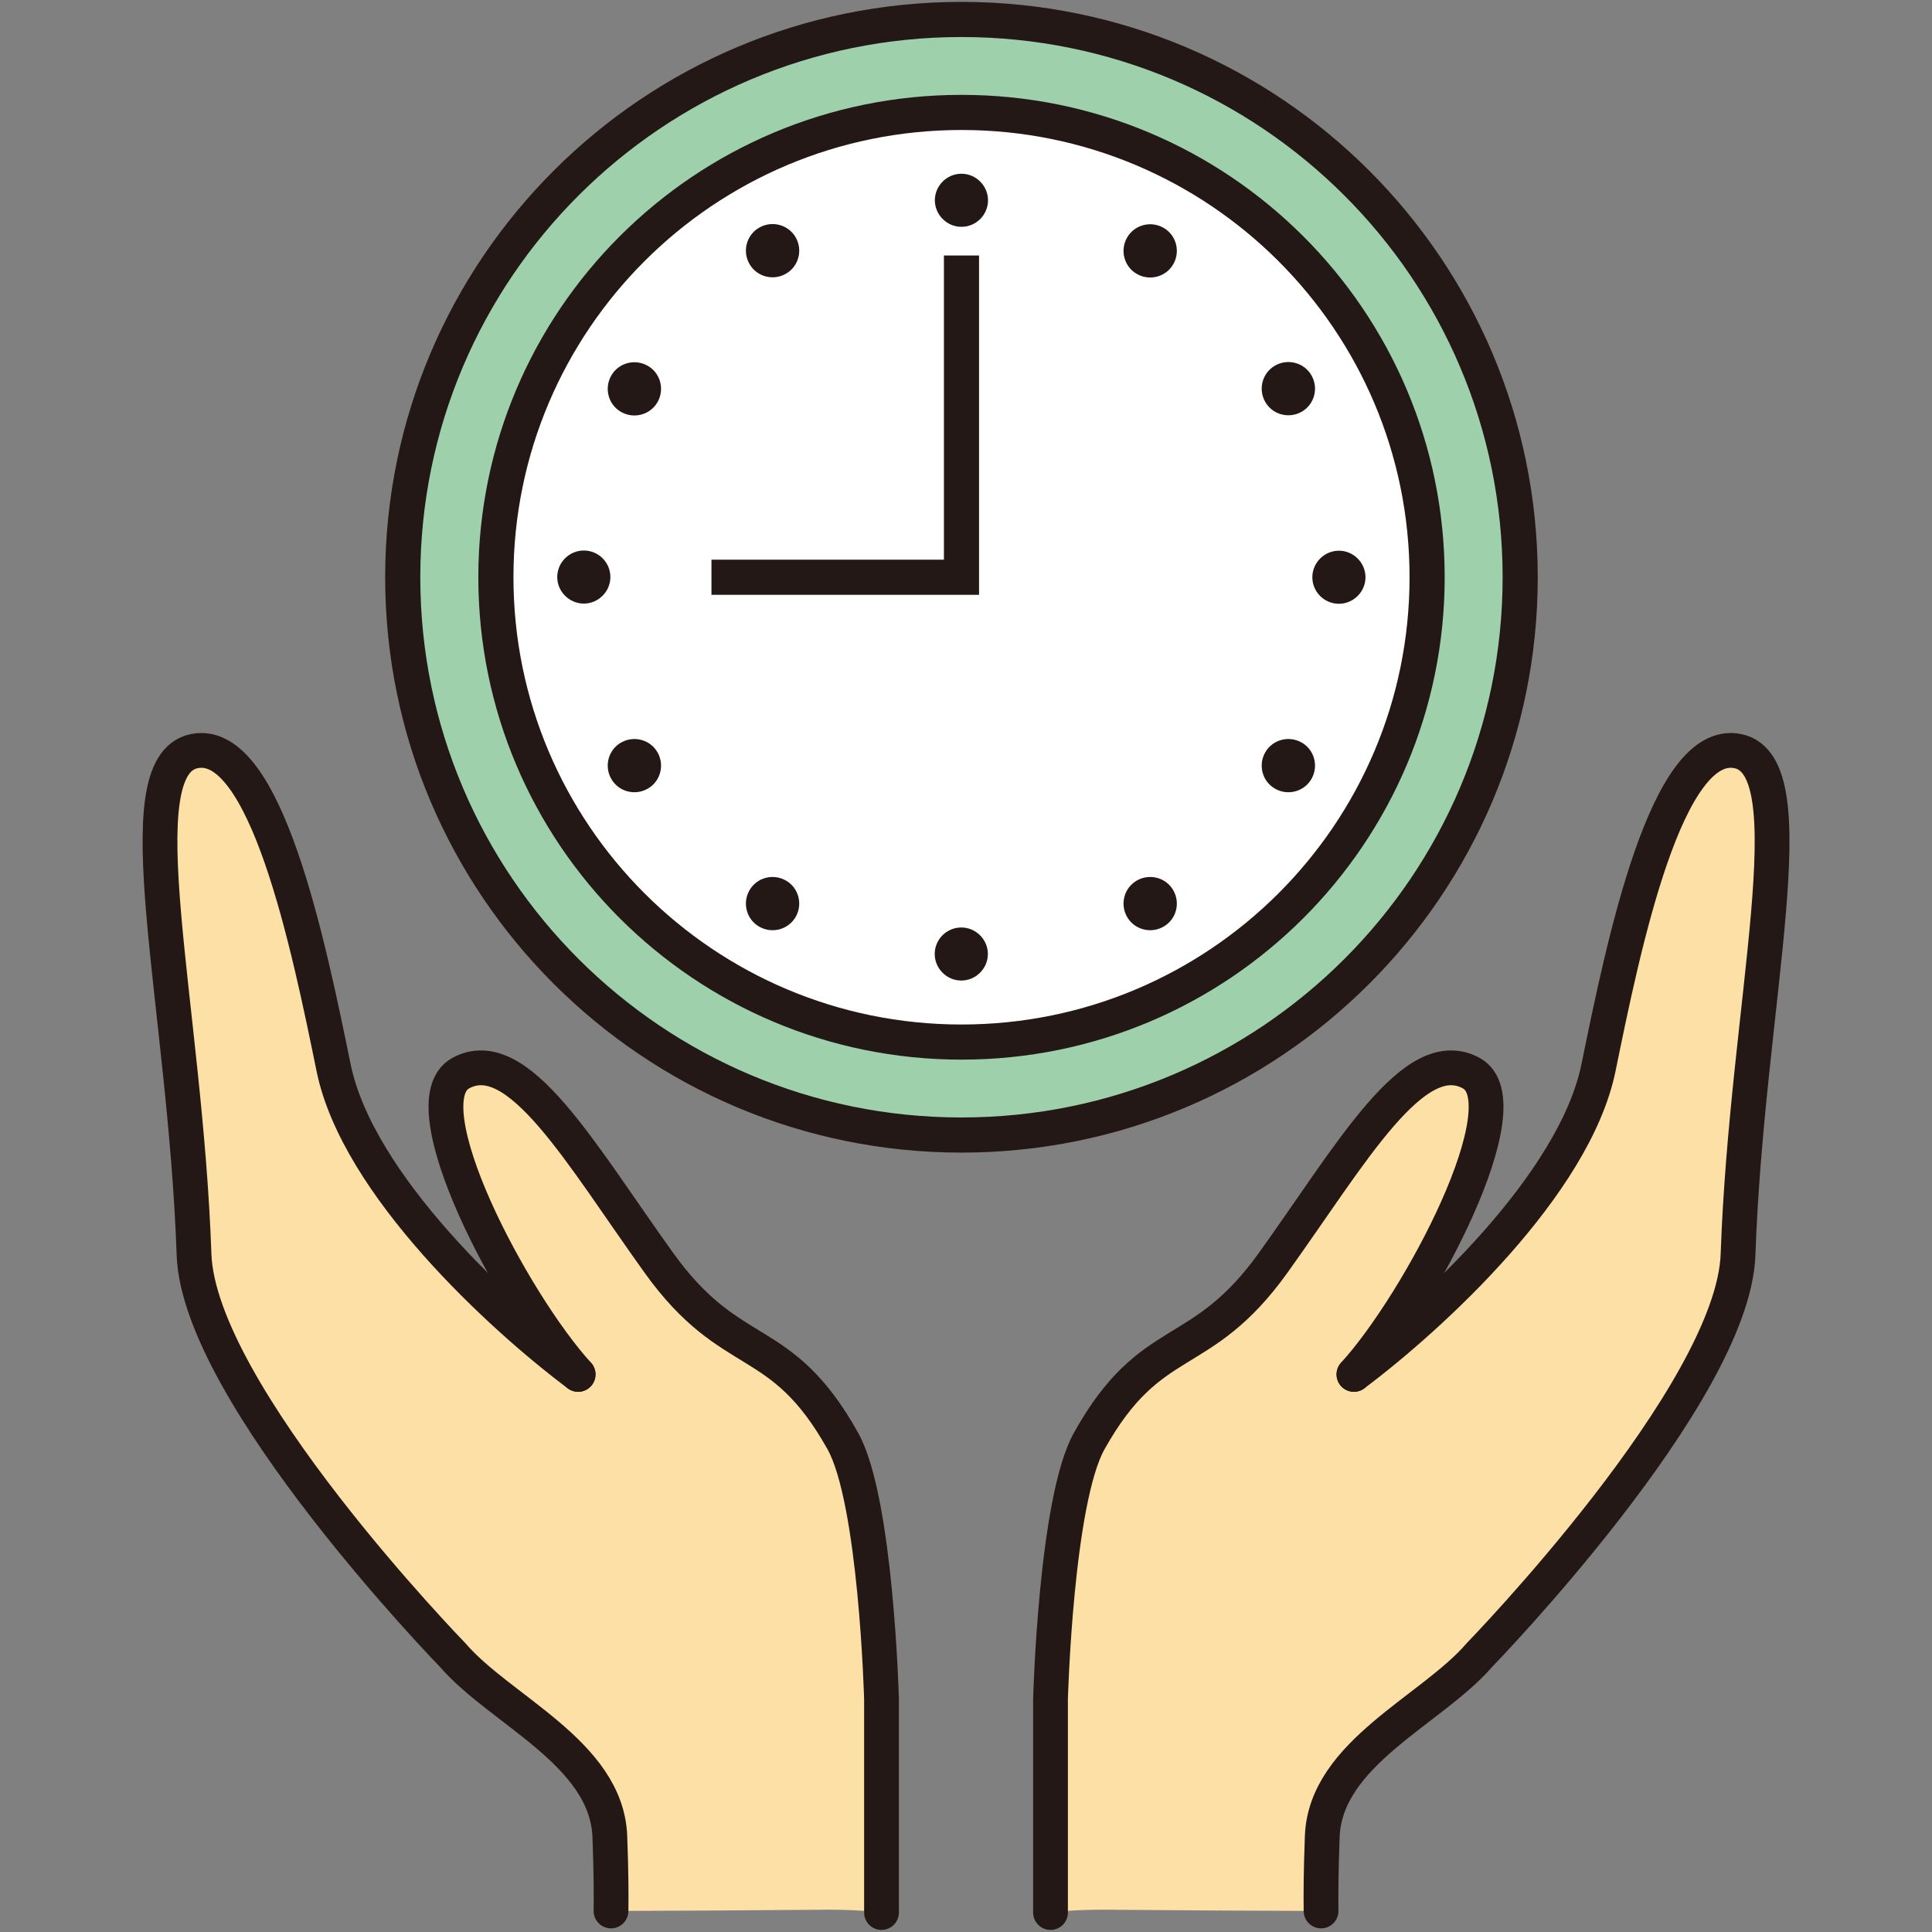 <svg width="110" height="110" viewBox="0 0 110 110" fill="none" xmlns="http://www.w3.org/2000/svg">
<rect x="0" y="0" width="110" height="110" fill="#808080" stroke="none"/>
<g clip-path="url(#clip0_5074_65183)">
<path d="M18.995 60.797C20.362 67.455 28.511 74.952 32.916 78.253C29.184 74.158 23.165 62.777 26.236 61.099C29.498 59.331 33.04 65.664 37.512 71.897C41.671 77.694 44.439 75.702 47.981 82.036C49.887 85.426 50.19 96.728 50.19 96.728V108.892C48.744 108.713 47.309 108.724 46.311 108.736C42.467 108.769 38.633 108.792 34.788 108.803C34.8 107.963 34.8 106.632 34.721 104.55C34.531 99.806 28.478 97.377 25.765 94.222C25.765 94.222 11.328 79.372 11.047 71.427C10.554 57.16 6.945 43.642 11.047 42.769C15.127 41.907 17.571 53.825 18.995 60.797Z" fill="#FDE0A5"/>
<path d="M50.189 108.892V96.728C50.189 96.728 49.886 85.426 47.981 82.036C44.438 75.702 41.67 77.694 37.511 71.897C33.039 65.664 29.497 59.331 26.235 61.099C23.164 62.777 29.183 74.158 32.916 78.253" stroke="#231815" stroke-width="1.98" stroke-linecap="round" stroke-linejoin="round"/>
<path d="M32.916 78.253C28.511 74.952 20.362 67.455 18.995 60.797C17.571 53.825 15.127 41.907 11.047 42.769C6.945 43.642 10.554 57.16 11.047 71.427C11.328 79.372 25.765 94.222 25.765 94.222C28.478 97.377 34.531 99.806 34.721 104.55C34.8 106.632 34.8 107.963 34.788 108.803" stroke="#231815" stroke-width="1.98" stroke-linecap="round" stroke-linejoin="round"/>
<path d="M77.086 78.253C80.819 74.158 86.838 62.777 83.766 61.099C80.505 59.331 76.963 65.664 72.49 71.897C68.332 77.694 65.563 75.702 62.021 82.036C60.115 85.426 59.812 96.728 59.812 96.728V108.892C61.258 108.713 62.693 108.724 63.691 108.736C67.536 108.769 71.369 108.792 75.214 108.803C75.203 107.963 75.203 106.632 75.281 104.55C75.472 99.806 81.525 97.377 84.237 94.222C84.237 94.222 98.675 79.372 98.955 71.427C99.448 57.16 103.057 43.642 98.955 42.769C94.875 41.907 92.431 53.825 91.008 60.797C89.64 67.455 81.491 74.952 77.086 78.253Z" fill="#FDE0A5"/>
<path d="M59.812 108.892V96.728C59.812 96.728 60.115 85.426 62.021 82.036C65.563 75.702 68.332 77.694 72.49 71.897C76.963 65.664 80.505 59.331 83.766 61.099C86.838 62.777 80.819 74.158 77.086 78.253" stroke="#231815" stroke-width="1.98" stroke-linecap="round" stroke-linejoin="round"/>
<path d="M77.088 78.253C81.493 74.952 89.642 67.455 91.01 60.797C92.433 53.825 94.877 41.907 98.957 42.769C103.06 43.642 99.45 57.16 98.957 71.427C98.677 79.372 84.24 94.222 84.24 94.222C81.527 97.377 75.474 99.806 75.284 104.55C75.205 106.632 75.205 107.963 75.216 108.803" stroke="#231815" stroke-width="1.98" stroke-linecap="round" stroke-linejoin="round"/>
<path d="M54.741 64.624C72.31 64.624 86.553 50.405 86.553 32.866C86.553 15.326 72.31 1.108 54.741 1.108C37.172 1.108 22.93 15.326 22.93 32.866C22.93 50.405 37.172 64.624 54.741 64.624Z" fill="#9ED1AB" stroke="#231815" stroke-width="2" stroke-linecap="round" stroke-linejoin="round"/>
<path d="M54.744 59.331C69.385 59.331 81.254 47.482 81.254 32.866C81.254 18.25 69.385 6.401 54.744 6.401C40.103 6.401 28.234 18.25 28.234 32.866C28.234 47.482 40.103 59.331 54.744 59.331Z" fill="white" stroke="#231815" stroke-width="2" stroke-linecap="round" stroke-linejoin="round"/>
<path d="M56.253 11.403C56.253 12.242 55.569 12.914 54.74 12.914C53.91 12.914 53.227 12.231 53.227 11.403C53.227 10.575 53.91 9.892 54.74 9.892C55.569 9.892 56.253 10.575 56.253 11.403Z" fill="#231815"/>
<path d="M45.304 13.518C45.719 14.245 45.472 15.174 44.743 15.588C44.015 16.002 43.084 15.756 42.67 15.028C42.255 14.301 42.502 13.372 43.23 12.958C43.959 12.544 44.889 12.79 45.304 13.518Z" fill="#231815"/>
<path d="M36.876 20.825C37.605 21.239 37.851 22.168 37.437 22.895C37.022 23.623 36.092 23.869 35.363 23.455C34.634 23.041 34.388 22.112 34.803 21.384C35.217 20.657 36.148 20.411 36.876 20.825Z" fill="#231815"/>
<path d="M33.24 31.344C34.081 31.344 34.753 32.026 34.753 32.854C34.753 33.682 34.069 34.365 33.24 34.365C32.41 34.365 31.727 33.682 31.727 32.854C31.727 32.026 32.41 31.344 33.24 31.344Z" fill="#231815"/>
<path d="M35.363 42.277C36.092 41.863 37.022 42.109 37.437 42.836C37.851 43.564 37.605 44.492 36.876 44.906C36.148 45.32 35.217 45.074 34.803 44.347C34.388 43.62 34.634 42.691 35.363 42.277Z" fill="#231815"/>
<path d="M42.67 50.692C43.084 49.964 44.015 49.718 44.743 50.132C45.472 50.546 45.719 51.475 45.304 52.202C44.889 52.93 43.959 53.176 43.23 52.762C42.502 52.348 42.255 51.419 42.67 50.692Z" fill="#231815"/>
<path d="M53.219 54.317C53.219 53.478 53.903 52.807 54.732 52.807C55.562 52.807 56.245 53.489 56.245 54.317C56.245 55.145 55.562 55.828 54.732 55.828C53.903 55.828 53.219 55.145 53.219 54.317Z" fill="#231815"/>
<path d="M64.17 52.202C63.755 51.475 64.002 50.546 64.73 50.132C65.459 49.718 66.389 49.964 66.804 50.692C67.219 51.419 66.972 52.348 66.243 52.762C65.515 53.176 64.585 52.93 64.17 52.202Z" fill="#231815"/>
<path d="M72.597 44.906C71.869 44.492 71.622 43.563 72.037 42.836C72.452 42.109 73.382 41.863 74.111 42.277C74.839 42.691 75.086 43.62 74.671 44.347C74.256 45.074 73.326 45.32 72.597 44.906Z" fill="#231815"/>
<path d="M76.232 34.376C75.391 34.376 74.719 33.694 74.719 32.866C74.719 32.038 75.403 31.355 76.232 31.355C77.061 31.355 77.745 32.038 77.745 32.866C77.745 33.694 77.061 34.376 76.232 34.376Z" fill="#231815"/>
<path d="M74.111 23.444C73.382 23.858 72.452 23.611 72.037 22.884C71.622 22.157 71.869 21.228 72.597 20.814C73.326 20.4 74.256 20.646 74.671 21.373C75.086 22.101 74.839 23.029 74.111 23.444Z" fill="#231815"/>
<path d="M66.804 15.04C66.389 15.767 65.459 16.013 64.73 15.599C64.002 15.185 63.755 14.256 64.17 13.529C64.585 12.802 65.515 12.555 66.243 12.969C66.972 13.383 67.219 14.312 66.804 15.04Z" fill="#231815"/>
<path d="M54.743 14.547V32.866H40.508" stroke="#231815" stroke-width="2" stroke-miterlimit="10"/>
</g>
<defs>
<clipPath id="clip0_5074_65183">
<rect width="94" height="110" fill="white" transform="translate(8)"/>
</clipPath>
</defs>
</svg>
